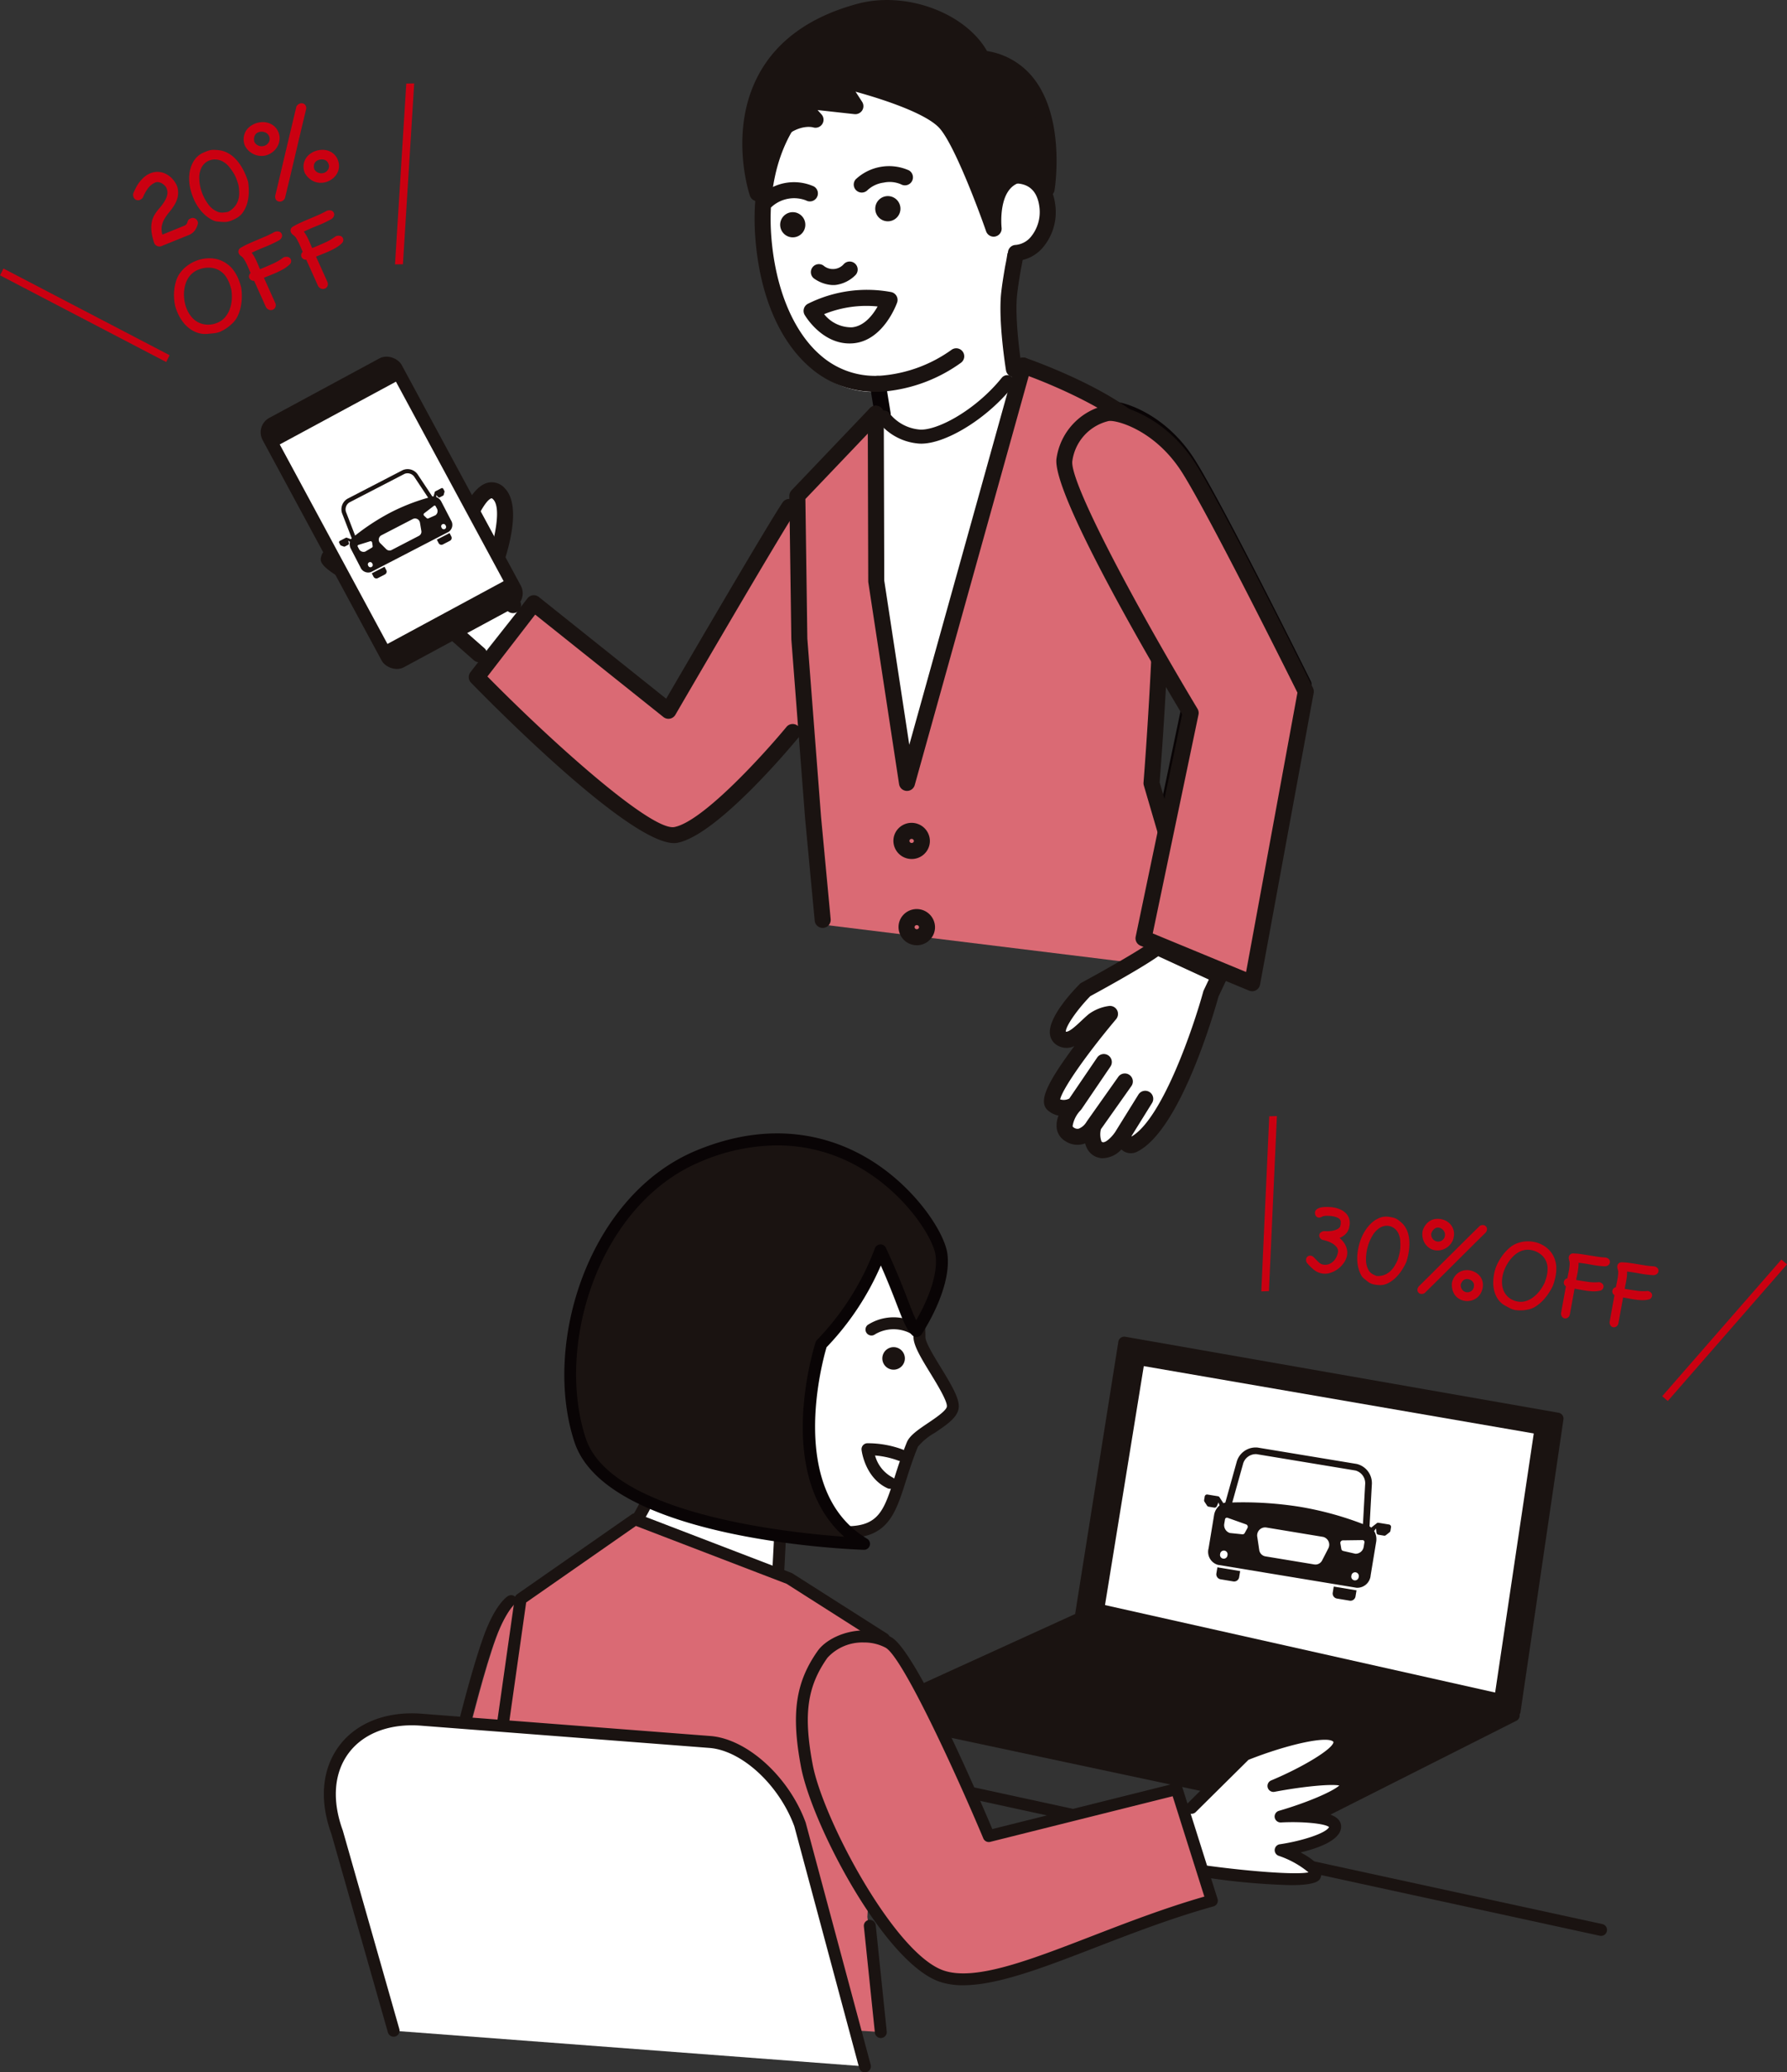 <svg xmlns="http://www.w3.org/2000/svg" width="253.817" height="294.275" viewBox="0 0 253.817 294.275">
  <rect x="0" y="0" width="253.817" height="294.275" fill="#333333" stroke="none"/>
  <g id="グループ_1471" data-name="グループ 1471" transform="translate(5605 14804.478)">
    <g id="グループ_1459" data-name="グループ 1459" transform="translate(-6890.637 -16058.918)">
      <path id="パス_1906" data-name="パス 1906" d="M1351.616,1500.02a.847.847,0,0,1-.822-1.052c.08-.319,1.968-7.856,3.546-12.2,1.633-4.5,3.275-5.58,3.457-5.689a.846.846,0,0,1,.886,1.442c-.057.041-1.364,1-2.752,4.826-1.548,4.256-3.475,11.949-3.494,12.026A.847.847,0,0,1,1351.616,1500.02Z" fill="#1a1311"/>
      <path id="パス_1907" data-name="パス 1907" d="M1416.229,1444.322c0-12.538-8.066-21.512-17.951-22.481-14.139-1.387-25.627,13.8-19.89,28.638,4.067,10.52-2.184,19.622-2.184,19.622l19.96,7.728.452-8.759c3.034,1.682,6.537,2.942,9.294,2.942,6.846,0,6.281-5.037,9.317-12.452.642-1.564,5.359-3.449,5.719-5.173C1421.355,1452.442,1416.23,1446.385,1416.229,1444.322Z" fill="#fff"/>
      <path id="パス_1908" data-name="パス 1908" d="M1507.7,1456.008a.847.847,0,0,0-.691-.957l-61.545-10.792a.847.847,0,0,0-.982.7l-6.12,38.548a.893.893,0,0,0,0,.116l-29.583,13.48a.847.847,0,0,0,.174,1.6l64.577,13.747a.817.817,0,0,0,.177.019.835.835,0,0,0,.381-.091l26.932-13.589a.848.848,0,0,0,.458-.861c0-.009-.006-.017-.008-.027a.833.833,0,0,0,.132-.338Z" fill="#1a1311"/>
      <path id="パス_1909" data-name="パス 1909" d="M1498,1494.781l-55.414-12.419,5.508-33.933,55.391,9.563Z" fill="#fff"/>
      <path id="パス_1910" data-name="パス 1910" d="M1396.165,1478.675h-.044a.847.847,0,0,1-.8-.889l.452-8.759a.846.846,0,0,1,1.256-.7,20.237,20.237,0,0,0,8.883,2.835c4.583,0,5.322-2.328,6.794-6.968.468-1.474,1-3.145,1.739-4.958.4-.967,1.61-1.784,3.013-2.73,1.011-.681,2.539-1.712,2.661-2.3.148-.7-1.395-3.225-2.317-4.733-1.3-2.12-2.417-3.95-2.417-5.158,0-11.563-7.229-20.663-17.188-21.64a18.238,18.238,0,0,0-16.283,7.417,20.641,20.641,0,0,0-2.734,20.073c4.18,10.813-2.01,20.02-2.276,20.407a.847.847,0,0,1-1.4-.958c.06-.088,5.944-8.877,2.093-18.838a22.319,22.319,0,0,1,2.965-21.708,19.918,19.918,0,0,1,17.8-8.078c10.844,1.063,18.715,10.873,18.715,23.325,0,.731,1.2,2.7,2.168,4.275,1.752,2.865,2.8,4.695,2.53,5.963s-1.773,2.274-3.372,3.352a8.647,8.647,0,0,0-2.392,1.969c-.715,1.747-1.235,3.384-1.693,4.827-1.5,4.731-2.585,8.149-8.407,8.149a20.3,20.3,0,0,1-8.517-2.422l-.383,7.436A.847.847,0,0,1,1396.165,1478.675Z" fill="#1a1311"/>
      <path id="パス_1911" data-name="パス 1911" d="M1412.045,1465.849a.856.856,0,0,1-.357-.078c-3.192-1.485-3.66-5.286-3.679-5.447a.846.846,0,0,1,.816-.942,14.272,14.272,0,0,1,5.046.9.846.846,0,1,1-.61,1.579,12.409,12.409,0,0,0-3.335-.741,5,5,0,0,0,2.477,3.115.847.847,0,0,1-.358,1.614Z" fill="#1a1311"/>
      <path id="パス_1912" data-name="パス 1912" d="M1410.959,1447.335a1.6,1.6,0,1,0,1.6-1.6A1.6,1.6,0,0,0,1410.959,1447.335Z" fill="#1a1311"/>
      <path id="パス_1913" data-name="パス 1913" d="M1415.707,1444.092a.842.842,0,0,1-.525-.182,5.163,5.163,0,0,0-5.253,0,.847.847,0,0,1-1.056-1.324,6.778,6.778,0,0,1,7.365,0,.846.846,0,0,1-.531,1.505Z" fill="#1a1311"/>
      <path id="パス_1914" data-name="パス 1914" d="M1513.045,1529.334a.859.859,0,0,1-.181-.019l-89.82-19.543a.846.846,0,1,1,.36-1.654l89.82,19.543a.846.846,0,0,1-.179,1.673Z" fill="#1a1311"/>
      <path id="パス_1915" data-name="パス 1915" d="M1400.233,1505.159c-1.446-7.7-.608-11.777,2.24-15.807,1.409-1.992,5.837-3.563,9.333-1.694s14.275,27.507,14.275,27.507l26.682-6.671,5,15.842c-16.1,4.455-30.83,13.232-38.334,10.731S1401.68,1512.855,1400.233,1505.159Z" fill="#da6a74"/>
      <path id="パス_1916" data-name="パス 1916" d="M1466.511,1508.039s10.956-4.591,9.175-6.788-13.189,2.352-13.189,2.352l-8.3,7.693,2.793,8.906s14.949,2.036,15.446.517-4.9-3.553-4.9-3.553,7.117-1.036,7.715-3.128-7.728-1.651-7.728-1.651,8.894-2.585,9.4-4.5S1466.511,1508.039,1466.511,1508.039Z" fill="#fff"/>
      <path id="パス_1917" data-name="パス 1917" d="M1468.975,1522.132a96.02,96.02,0,0,1-12.1-1.092.846.846,0,0,1,.229-1.677c5.834.794,12.629,1.338,14.385.95a13.29,13.29,0,0,0-4.254-2.355.847.847,0,0,1,.176-1.63c3.028-.442,6.566-1.541,7-2.448-.6-.5-3.763-.812-6.842-.648a.861.861,0,0,1-.879-.7.847.847,0,0,1,.6-.954c3.905-1.136,7.585-2.7,8.578-3.6-1.413-.249-5.619.216-9.2.9a.847.847,0,0,1-.485-1.613c4.664-1.955,8.883-4.565,8.851-5.474-.737-.905-6.349.284-12.065,2.542l-7.472,7.4a.846.846,0,1,1-1.191-1.2L1461.9,1503a.865.865,0,0,1,.283-.186c2.813-1.121,12.144-4.587,14.159-2.1a1.692,1.692,0,0,1,.328,1.513c-.341,1.356-2.48,2.873-4.733,4.132,2.6-.256,4.815-.2,5.516.549a1.243,1.243,0,0,1,.291,1.189c-.34,1.276-2.805,2.545-5.342,3.538,1.489.177,2.827.541,3.386,1.243a1.507,1.507,0,0,1,.275,1.387c-.471,1.647-3.343,2.657-5.7,3.218,1.762.924,3.315,2.152,2.879,3.492C1473.108,1521.387,1472.864,1522.131,1468.975,1522.132Z" fill="#1a1311"/>
      <path id="パス_1918" data-name="パス 1918" d="M1408.834,1526.633l2.364-39.486-13.619-8.8-21.724-8.173-16.671,11.635s-1.518.907-3.1,5.252-3.52,12.11-3.52,12.11l1.5,40.271,56.674,3.549Z" fill="#da6a74"/>
      <path id="パス_1919" data-name="パス 1919" d="M1357.079,1500.02a.81.81,0,0,1-.12-.009.846.846,0,0,1-.719-.957l2.505-17.667a.845.845,0,0,1,.354-.575l16.261-11.333a.846.846,0,0,1,.787-.095l21.9,8.406a.935.935,0,0,1,.151.076l13.455,8.566a.846.846,0,1,1-.909,1.428l-13.384-8.519-21.4-8.216-15.59,10.865-2.453,17.3A.846.846,0,0,1,1357.079,1500.02Z" fill="#1a1311"/>
      <path id="パス_1920" data-name="パス 1920" d="M1422.436,1536.347a10.346,10.346,0,0,1-3.272-.477c-7.88-2.628-18.221-22.353-19.762-30.555h0c-1.417-7.534-.772-11.994,2.38-16.452,1.574-2.226,6.417-4.095,10.423-1.953,3.426,1.83,12.035,21.728,14.375,27.257l25.979-6.495a.846.846,0,0,1,1.012.566l5,15.843a.846.846,0,0,1-.582,1.071c-5.82,1.61-11.585,3.836-16.672,5.8C1433.934,1533.807,1427.359,1536.347,1422.436,1536.347Zm-14.091-48.674a6.719,6.719,0,0,0-5.18,2.168c-2.887,4.084-3.436,8.051-2.1,15.161h0c1.453,7.729,11.656,26.934,18.635,29.261,4.482,1.495,12.142-1.464,21.01-4.889,4.879-1.884,10.377-4.008,15.987-5.616l-4.5-14.251-25.909,6.478a.845.845,0,0,1-.986-.493c-4.121-9.805-11.537-25.83-13.894-27.088A6.467,6.467,0,0,0,1408.345,1487.673Z" fill="#1a1311"/>
      <path id="パス_1921" data-name="パス 1921" d="M1399.267,1513.519c-2.23-6.1-7.8-11.329-12.8-11.716l-40.99-3.162c-9.646-.743-15.469,6.39-11.948,16.018l8.015,28.148,66.945,5.063Z" fill="#fff"/>
      <path id="パス_1922" data-name="パス 1922" d="M1408.489,1548.716a.846.846,0,0,1-.817-.627l-9.212-34.314c-2.168-5.887-7.458-10.771-12.058-11.128l-40.989-3.162c-4.388-.337-8.1,1.059-10.207,3.834-2.141,2.825-2.454,6.749-.881,11.05l8.034,28.206a.846.846,0,1,1-1.628.464l-8.015-28.147c-1.759-4.8-1.361-9.3,1.14-12.6,2.457-3.242,6.717-4.889,11.687-4.5l40.99,3.162c5.218.4,11.16,5.794,13.529,12.269.009.024.016.047.023.071l9.222,34.351a.845.845,0,0,1-.6,1.037A.83.83,0,0,1,1408.489,1548.716Z" fill="#1a1311"/>
      <path id="パス_1923" data-name="パス 1923" d="M1410.742,1543.839a.845.845,0,0,1-.84-.759l-1.567-15.111a.847.847,0,0,1,1.684-.175l1.566,15.112a.845.845,0,0,1-.754.929A.871.871,0,0,1,1410.742,1543.839Z" fill="#1a1311"/>
      <g id="グループ_1457" data-name="グループ 1457">
        <path id="パス_1924" data-name="パス 1924" d="M1368.026,1458.929c-4.469-13.6,2.061-34.247,16.9-40.361,21.167-8.719,33.824,9.328,34.434,14.036s-3.545,10.852-3.545,10.852c-1.291-1.238-1.837-4.448-5.123-11.465a38.41,38.41,0,0,1-8.406,13.313s-6.682,20.757,6.076,28.364C1408.365,1473.668,1372.492,1472.528,1368.026,1458.929Z" fill="#1a1311"/>
        <path id="パス_1925" data-name="パス 1925" d="M1408.365,1474.514h-.027c-1.489-.047-36.518-1.32-41.116-15.321h0c-4.584-13.95,2.012-35.076,17.385-41.409,10.78-4.441,19.034-1.9,24.057,1.017,6.8,3.944,11.138,10.6,11.538,13.694.641,4.965-3.505,11.172-3.682,11.434a.847.847,0,0,1-1.288.137c-.835-.8-1.348-2.135-2.2-4.343-.546-1.418-1.254-3.255-2.285-5.577a39.279,39.279,0,0,1-7.712,11.609c-.617,2.087-5.629,20.393,5.761,27.185a.846.846,0,0,1-.433,1.573Zm-12.347-57.431a28.113,28.113,0,0,0-10.766,2.268c-14.555,5.995-20.779,26.056-16.422,39.314h0c3.513,10.7,28.228,13.382,36.713,13.992-9.961-8.791-4.321-26.8-4.059-27.612a.845.845,0,0,1,.22-.353,37.924,37.924,0,0,0,8.2-12.991.846.846,0,0,1,.758-.555.83.83,0,0,1,.8.486c1.519,3.245,2.462,5.7,3.151,7.484.469,1.219.825,2.142,1.159,2.8,1.1-1.9,3.167-5.982,2.751-9.2-.313-2.419-4.159-8.648-10.708-12.447A23.351,23.351,0,0,0,1396.018,1417.083Z" fill="#090405"/>
      </g>
      <g id="グループ_1458" data-name="グループ 1458">
        <path id="パス_1926" data-name="パス 1926" d="M1482.941,1470.923l-1.514-.25a.317.317,0,0,0-.283.1h0l-.753.59a1.512,1.512,0,0,0-.232-.177l.325-5.9a2.8,2.8,0,0,0-2.161-2.967l-14.055-2.323a2.8,2.8,0,0,0-3,2.113l-1.592,5.695a1.6,1.6,0,0,0-.274.092l-.525-.8h0a.318.318,0,0,0-.236-.185l-1.514-.25a.342.342,0,0,0-.381.3l-.077.467a.371.371,0,0,0,.053.265l.363.555a.314.314,0,0,0,.211.14l.818.135a.332.332,0,0,0,.352-.2l.244-.538.142.428a2.269,2.269,0,0,0-.773,1.373l-.783,4.735a1.916,1.916,0,0,0,1.327,2.328l19.69,3.255a1.916,1.916,0,0,0,2.005-1.777l.783-4.738a2.268,2.268,0,0,0-.289-1.548l.271-.358.058.588a.331.331,0,0,0,.268.3l.818.136a.315.315,0,0,0,.245-.066l.522-.408a.375.375,0,0,0,.136-.234l.077-.466A.343.343,0,0,0,1482.941,1470.923Zm-20.767-8.532a1.879,1.879,0,0,1,1.939-1.46l14.055,2.323a1.87,1.87,0,0,1,1.368,1.977l-.31,5.626a46.062,46.062,0,0,0-8.979-2.451,51.529,51.529,0,0,0-9.583-.612Zm-2.2,12.939a.529.529,0,1,1-1.044-.173l.016-.093a.529.529,0,0,1,1.044.173Zm2.84-3.9-.383.7a.337.337,0,0,1-.326.182l-1.78-.185a1.169,1.169,0,0,1-.794-1.347l.1-.585a.274.274,0,0,1,.352-.231l2.661.946A.366.366,0,0,1,1462.815,1471.428Zm11.474,2.914-.849,1.65a1.063,1.063,0,0,1-1.107.6l-6.986-1.154a1.067,1.067,0,0,1-.857-.921l-.273-1.835a1.139,1.139,0,0,1,1.232-1.346l8.108,1.341A1.137,1.137,0,0,1,1474.289,1474.342Zm4.327,4.069a.529.529,0,1,1-1.044-.172l.016-.093a.529.529,0,1,1,1.044.173Zm.721-4.36a1.17,1.17,0,0,1-1.186,1.02l-1.745-.4a.34.34,0,0,1-.25-.277l-.137-.786a.365.365,0,0,1,.332-.437l2.825-.039a.274.274,0,0,1,.258.332Z" fill="#1a1311"/>
        <path id="パス_1927" data-name="パス 1927" d="M1458.405,1477.867a.727.727,0,0,0,.6.835l1.8.3a.725.725,0,0,0,.835-.6l.143-.866-3.234-.535Z" fill="#1a1311"/>
        <path id="パス_1928" data-name="パス 1928" d="M1474.932,1480.6a.727.727,0,0,0,.6.835l1.8.3a.727.727,0,0,0,.835-.6l.144-.866-3.235-.535Z" fill="#1a1311"/>
      </g>
      <path id="パス_1931" data-name="パス 1931" d="M1.516-.944a.8.8,0,0,1-.17-.48.561.561,0,0,1,.17-.425.6.6,0,0,1,.433-.162.747.747,0,0,1,.418.147q.217.147.449.317A5.268,5.268,0,0,0,3.3-1.23a1.082,1.082,0,0,0,.549.147,1.565,1.565,0,0,0,.75-.178,1.7,1.7,0,0,0,.557-.472A2.137,2.137,0,0,0,5.5-2.4a2.527,2.527,0,0,0,.116-.758.888.888,0,0,0-.271-.665,1.976,1.976,0,0,0-.665-.418,3.7,3.7,0,0,0-.812-.217,5.05,5.05,0,0,0-.727-.062.781.781,0,0,1-.433-.255.6.6,0,0,1-.139-.379.569.569,0,0,1,.155-.379.877.877,0,0,1,.464-.255,5.4,5.4,0,0,0,.588-.1,4.08,4.08,0,0,0,.6-.186,2.32,2.32,0,0,0,.534-.294,1.155,1.155,0,0,0,.364-.441l.015-.387-.062-.325A.47.47,0,0,0,5.074-7.8a.9.9,0,0,0-.3-.17,1.767,1.767,0,0,0-.379-.085,3.376,3.376,0,0,0-.387-.023,4.727,4.727,0,0,0-.773.07,2.1,2.1,0,0,0-.619.178q-.17.124-.309.209A.582.582,0,0,1,2-7.534a.558.558,0,0,1-.425-.193.806.806,0,0,1-.178-.565.75.75,0,0,1,.263-.449,1.637,1.637,0,0,1,.518-.294,4.086,4.086,0,0,1,.634-.17q.333-.062.6-.093a3.745,3.745,0,0,1,.41-.031H3.9A3.908,3.908,0,0,1,4.935-9.2a2.5,2.5,0,0,1,.843.4,1.909,1.909,0,0,1,.572.688,2.19,2.19,0,0,1,.209.99q0,.108-.015.325a1.758,1.758,0,0,1-.108.472,2.014,2.014,0,0,1-.317.541,2.736,2.736,0,0,1-.642.565,3.614,3.614,0,0,1,.549.379,2.815,2.815,0,0,1,.48.51,2.515,2.515,0,0,1,.333.627,2.111,2.111,0,0,1,.124.727,2.689,2.689,0,0,1-.271,1.16A3.766,3.766,0,0,1,5.994-.8a3.527,3.527,0,0,1-.967.712A2.4,2.4,0,0,1,3.945.186a2.6,2.6,0,0,1-1.3-.34A7.147,7.147,0,0,1,1.516-.944ZM14.17-3.728q.062-.464.077-.928a4.892,4.892,0,0,0-.062-.944q-.062-.4-.162-.8a2.717,2.717,0,0,0-.317-.758,2.024,2.024,0,0,0-.58-.65,1.815,1.815,0,0,0-.743-.317,1.745,1.745,0,0,0-.8.046,1.909,1.909,0,0,0-.758.441,3.242,3.242,0,0,0-.82,1.292A6.316,6.316,0,0,0,9.63-4.61a6.52,6.52,0,0,0,.1,1.771,2.879,2.879,0,0,0,.619,1.369,1.423,1.423,0,0,0,.565.425,4.241,4.241,0,0,0,.688.193,2.517,2.517,0,0,0,1.013-.309,2.634,2.634,0,0,0,.727-.619,3.289,3.289,0,0,0,.5-.851,6.927,6.927,0,0,0,.317-1.006Zm1.253.155a8.582,8.582,0,0,1-.41,1.23,6.311,6.311,0,0,1-.673,1.23,4.383,4.383,0,0,1-.944.982,2.417,2.417,0,0,1-1.191.487,4.444,4.444,0,0,1-.859.039,2.043,2.043,0,0,1-.828-.24q-.325-.17-.627-.34a1.577,1.577,0,0,1-.518-.48,4.52,4.52,0,0,1-.6-1.067,5.827,5.827,0,0,1-.325-1.183,7.07,7.07,0,0,1-.093-1.238,8.792,8.792,0,0,1,.1-1.23A6.646,6.646,0,0,1,8.81-6.729a5.436,5.436,0,0,1,.673-1.284A3.873,3.873,0,0,1,10.488-9a2.552,2.552,0,0,1,1.346-.425,6.09,6.09,0,0,1,.688.008,1.814,1.814,0,0,1,.657.178,5.939,5.939,0,0,1,.619.34,2.783,2.783,0,0,1,.541.449,3.567,3.567,0,0,1,.7,1.075,5.673,5.673,0,0,1,.356,1.238,7.8,7.8,0,0,1,.108,1.3A9.914,9.914,0,0,1,15.423-3.573Zm9.344-6.9a.8.8,0,0,1,.51-.2.568.568,0,0,1,.418.17.587.587,0,0,1,.17.433.983.983,0,0,1-.077.34q-.928,1.315-1.779,2.537T22.315-4.757q-.843,1.214-1.7,2.444T18.827.232a.638.638,0,0,1-.286.232.82.82,0,0,1-.286.062.59.59,0,0,1-.41-.162.549.549,0,0,1-.178-.425.872.872,0,0,1,.139-.449q.928-1.315,1.779-2.545t1.694-2.436l1.7-2.436Q23.839-9.158,24.767-10.473ZM16.908-8.214a2.465,2.465,0,0,1,.24-.975,2.318,2.318,0,0,1,.518-.7,1.975,1.975,0,0,1,.7-.41,2.5,2.5,0,0,1,.8-.131,2.49,2.49,0,0,1,.82.139,2.141,2.141,0,0,1,.719.418,2.11,2.11,0,0,1,.51.681,2.118,2.118,0,0,1,.193.928,2.2,2.2,0,0,1-.2.951,2.449,2.449,0,0,1-.526.735,2.356,2.356,0,0,1-.743.48,2.275,2.275,0,0,1-.866.17,1.954,1.954,0,0,1-.758-.155,2.2,2.2,0,0,1-.673-.441,2.354,2.354,0,0,1-.5-.712A2.621,2.621,0,0,1,16.908-8.214Zm1.269-.046a1.057,1.057,0,0,0,.34.8,1.026,1.026,0,0,0,.665.255,1,1,0,0,0,.657-.255.928.928,0,0,0,.3-.75.9.9,0,0,0-.317-.688,1.045,1.045,0,0,0-.719-.286.733.733,0,0,0-.4.108,1.023,1.023,0,0,0-.286.271,1.256,1.256,0,0,0-.178.364,1.835,1.835,0,0,0-.077.387Zm4.146,6.42a2.431,2.431,0,0,1,.232-.959,2.172,2.172,0,0,1,.51-.673,2.065,2.065,0,0,1,.688-.4,2.367,2.367,0,0,1,.781-.131,2.446,2.446,0,0,1,.8.139,2.2,2.2,0,0,1,.712.4,1.99,1.99,0,0,1,.5.665,2.081,2.081,0,0,1,.193.913,2.355,2.355,0,0,1-.186.951,2.125,2.125,0,0,1-.5.719,2.223,2.223,0,0,1-.719.449A2.307,2.307,0,0,1,24.5.387a2.212,2.212,0,0,1-.743-.131,2,2,0,0,1-.673-.4,2.257,2.257,0,0,1-.51-.7A2.754,2.754,0,0,1,22.323-1.841Zm1.269-.046a1.049,1.049,0,0,0,.325.766.968.968,0,0,0,.65.255.966.966,0,0,0,.619-.24.893.893,0,0,0,.294-.735.8.8,0,0,0-.294-.657,1.024,1.024,0,0,0-.665-.24.885.885,0,0,0-.441.1.816.816,0,0,0-.278.248,1.159,1.159,0,0,0-.155.333,1.881,1.881,0,0,0-.07.371Zm11.68-2.274q.046-.309.085-.627a5.3,5.3,0,0,0,.039-.642,4.5,4.5,0,0,0-.077-.82,2.476,2.476,0,0,0-.278-.773A2.416,2.416,0,0,0,34-8.044,3.032,3.032,0,0,0,32.579-8.4,2.6,2.6,0,0,0,31-7.89a3.594,3.594,0,0,0-.766.789,5.189,5.189,0,0,0-.557.99,5.782,5.782,0,0,0-.34,1.075,5.056,5.056,0,0,0-.116,1.044,4.26,4.26,0,0,0,.162,1.183,2.739,2.739,0,0,0,.51.99,2.633,2.633,0,0,0,.874.688,2.736,2.736,0,0,0,1.238.263,2.391,2.391,0,0,0,.6-.077,2.259,2.259,0,0,0,.549-.217,3.414,3.414,0,0,0,.8-.6,4.635,4.635,0,0,0,.611-.773,5.322,5.322,0,0,0,.449-.89,8.631,8.631,0,0,0,.309-.936Zm1.238.155a8.186,8.186,0,0,1-.394,1.145,7.559,7.559,0,0,1-.6,1.145,5.725,5.725,0,0,1-.8.99,3.242,3.242,0,0,1-1,.681l-.433.162A3.418,3.418,0,0,1,32.9.232q-.186.046-.394.085a3.851,3.851,0,0,1-.472.054.486.486,0,0,0-.077.008.564.564,0,0,1-.093.008,2.721,2.721,0,0,1-.82-.131Q30.63.124,30.259,0a2.888,2.888,0,0,1-1.067-.665,3.683,3.683,0,0,1-.7-.982A4.506,4.506,0,0,1,28.1-2.815a6.7,6.7,0,0,1-.116-1.238q0-.232.015-.456t.046-.441a6.486,6.486,0,0,1,.271-1.067A7.381,7.381,0,0,1,28.8-7.139a6.286,6.286,0,0,1,.673-1.013A3.506,3.506,0,0,1,30.29-8.9a4.229,4.229,0,0,1,1.16-.534A4.514,4.514,0,0,1,32.7-9.607a4.146,4.146,0,0,1,1.98.5A3.541,3.541,0,0,1,36.152-7.6a3.767,3.767,0,0,1,.371,1.044,5.7,5.7,0,0,1,.108,1.106q0,.356-.031.719T36.508-4.007ZM39.6-.418a.736.736,0,0,1-.209.534.615.615,0,0,1-.425.178.6.6,0,0,1-.4-.162.782.782,0,0,1-.232-.5V-4.223a.6.6,0,0,1-.4-.572.625.625,0,0,1,.1-.333.59.59,0,0,1,.3-.24v-.108q0-.186.008-.441t.008-.549a7.845,7.845,0,0,0-.046-.866A1.447,1.447,0,0,0,38.086-8a1,1,0,0,1-.093-.387.6.6,0,0,1,.48-.6A9.587,9.587,0,0,1,39.625-9.1q.58-.023,1.16-.031t1.168-.023a10.774,10.774,0,0,0,1.16-.093.83.83,0,0,1,.565.17.552.552,0,0,1,.193.433.6.6,0,0,1-.147.394A.833.833,0,0,1,43.269-8a13.637,13.637,0,0,1-1.887.116q-.944-.008-1.887.054a4.069,4.069,0,0,1,.1.673q.023.348.023.688,0,.263-.008.5t-.008.449v.155q.835,0,1.717-.039a6.117,6.117,0,0,0,1.531-.24.836.836,0,0,1,.557.17.543.543,0,0,1,.2.433.622.622,0,0,1-.433.58,3.721,3.721,0,0,1-1.052.271,10.613,10.613,0,0,1-1.315.077H39.6Zm7.008,0A.736.736,0,0,1,46.4.116a.615.615,0,0,1-.425.178.6.6,0,0,1-.4-.162.782.782,0,0,1-.232-.5V-4.223a.6.6,0,0,1-.4-.572.625.625,0,0,1,.1-.333.59.59,0,0,1,.3-.24v-.108q0-.186.008-.441t.008-.549a7.845,7.845,0,0,0-.046-.866A1.447,1.447,0,0,0,45.094-8,1,1,0,0,1,45-8.385a.6.6,0,0,1,.48-.6A9.587,9.587,0,0,1,46.633-9.1q.58-.023,1.16-.031t1.168-.023a10.774,10.774,0,0,0,1.16-.093.83.83,0,0,1,.565.17.552.552,0,0,1,.193.433.6.6,0,0,1-.147.394A.833.833,0,0,1,50.276-8a13.637,13.637,0,0,1-1.887.116q-.944-.008-1.887.054a4.069,4.069,0,0,1,.1.673q.023.348.023.688,0,.263-.008.5t-.008.449v.155q.835,0,1.717-.039a6.117,6.117,0,0,0,1.531-.24.836.836,0,0,1,.557.17.543.543,0,0,1,.2.433.622.622,0,0,1-.433.58,3.721,3.721,0,0,1-1.052.271,10.613,10.613,0,0,1-1.315.077H46.61Z" transform="matrix(0.984, 0.179, -0.179, 0.984, 1469.576, 1434.386)" fill="#cb0011"/>
      <path id="パス_1929" data-name="パス 1929" d="M1465.916,1412.955l-1.132,24.862,1.086-.036,1.132-24.862Z" fill="#cb0011"/>
      <path id="パス_1930" data-name="パス 1930" d="M1538.655,1433.3l-16.93,19.405.8.677,16.93-19.405Z" fill="#cb0011"/>
    </g>
    <g id="グループ_1470" data-name="グループ 1470" transform="translate(-6769.03 -16135.749)">
      <g id="グループ_1461" data-name="グループ 1461">
        <g id="グループ_1460" data-name="グループ 1460">
          <path id="パス_1932" data-name="パス 1932" d="M1187.279,1357.486a1.5,1.5,0,0,0-.553-.306,1.007,1.007,0,0,0-.544-.03,2.6,2.6,0,0,0-1.149.883,6,6,0,0,0-.7,1.268.89.89,0,0,1-.422.349.673.673,0,0,1-.528.01.693.693,0,0,1-.37-.373.907.907,0,0,1-.062-.525q.174-.424.4-.864a5.273,5.273,0,0,1,.535-.828,4.753,4.753,0,0,1,.679-.7,3.109,3.109,0,0,1,.831-.494,2.57,2.57,0,0,1,1.072-.195,2.624,2.624,0,0,1,1.049.25,3.192,3.192,0,0,1,.925.662,3.441,3.441,0,0,1,.7,1.029,2.062,2.062,0,0,1,.133.426,2.987,2.987,0,0,1-.041,1.344,4.25,4.25,0,0,1-.484,1.074,8.8,8.8,0,0,1-.681.931,7.2,7.2,0,0,0-.653.913,3.3,3.3,0,0,0-.4,1.021,2.6,2.6,0,0,0,.081,1.252l3.1-1.256a.674.674,0,0,0,.271-.172c.051-.06.086-.109.109-.142s.044-.112.092-.25a.882.882,0,0,1,.123-.262.558.558,0,0,1,.161-.137,1.7,1.7,0,0,1,.181-.09.683.683,0,0,1,.558,0,.709.709,0,0,1,.379.367.717.717,0,0,1,.075.273.392.392,0,0,1-.021.149,2.612,2.612,0,0,1-.433.947,1.922,1.922,0,0,1-.844.635l-3.889,1.574a.806.806,0,0,1-1.02-.42,10.315,10.315,0,0,1-.289-1.027,5.623,5.623,0,0,1-.133-1.028,4.056,4.056,0,0,1,.086-1.01,3.323,3.323,0,0,1,.389-.98,6.021,6.021,0,0,1,.636-.861,8.524,8.524,0,0,0,.692-.909,3.335,3.335,0,0,0,.445-.988,1.579,1.579,0,0,0-.115-1.07.952.952,0,0,0-.208-.287A1.161,1.161,0,0,0,1187.279,1357.486Z" fill="#cb0011"/>
          <path id="パス_1933" data-name="パス 1933" d="M1199.268,1357.082a8.475,8.475,0,0,1,.1,1.367,6.349,6.349,0,0,1-.174,1.481,4.555,4.555,0,0,1-.569,1.355,2.776,2.776,0,0,1-1.046.983,5.376,5.376,0,0,1-.89.4,2.54,2.54,0,0,1-.978.121q-.417-.024-.811-.063a1.846,1.846,0,0,1-.757-.242,4.933,4.933,0,0,1-1.094-.779,6.075,6.075,0,0,1-.859-1.01,6.965,6.965,0,0,1-.638-1.158,8.674,8.674,0,0,1-.43-1.236,6.474,6.474,0,0,1-.22-1.453,5.407,5.407,0,0,1,.151-1.532,4.067,4.067,0,0,1,.633-1.382,2.958,2.958,0,0,1,1.237-.989,7.592,7.592,0,0,1,.73-.287,2.221,2.221,0,0,1,.772-.107,6.776,6.776,0,0,1,.8.064,3.485,3.485,0,0,1,.768.2,4.039,4.039,0,0,1,1.2.746,5.937,5.937,0,0,1,.916,1.049,7.859,7.859,0,0,1,.681,1.211A10.131,10.131,0,0,1,1199.268,1357.082Zm-1.392.387a9.326,9.326,0,0,0-.323-.934,4.876,4.876,0,0,0-.477-.887,8.654,8.654,0,0,0-.523-.71,2.845,2.845,0,0,0-.665-.6,2.354,2.354,0,0,0-.9-.381,2.187,2.187,0,0,0-.923.01,2.118,2.118,0,0,0-.821.385,2.09,2.09,0,0,0-.608.752,3.232,3.232,0,0,0-.3,1.6,6.129,6.129,0,0,0,.357,1.85,6.5,6.5,0,0,0,.88,1.674,3.083,3.083,0,0,0,1.25,1.062,1.7,1.7,0,0,0,.782.172,5.279,5.279,0,0,0,.812-.108,2.927,2.927,0,0,0,.935-.732,2.805,2.805,0,0,0,.5-.912,3.293,3.293,0,0,0,.151-1.035,6.776,6.776,0,0,0-.1-1.112Z" fill="#cb0011"/>
          <path id="パス_1934" data-name="パス 1934" d="M1198.812,1351.949a2.4,2.4,0,0,1-.173-1.047,2.364,2.364,0,0,1,.244-.9,2.21,2.21,0,0,1,.564-.7,3,3,0,0,1,.785-.469,3.076,3.076,0,0,1,.927-.215,2.593,2.593,0,0,1,.942.1,2.373,2.373,0,0,1,.836.441,2.179,2.179,0,0,1,.609.817,2.133,2.133,0,0,1,.2,1.007,2.5,2.5,0,0,1-.234.938,2.573,2.573,0,0,1-.576.783,2.721,2.721,0,0,1-.84.535,2.427,2.427,0,0,1-.869.174,2.69,2.69,0,0,1-.9-.139,2.646,2.646,0,0,1-.842-.476A2.689,2.689,0,0,1,1198.812,1351.949Zm1.319-.588a1.141,1.141,0,0,0,.707.627,1.265,1.265,0,0,0,.814-.037,1.136,1.136,0,0,0,.583-.529.921.921,0,0,0-.008-.856.972.972,0,0,0-.635-.531,1.288,1.288,0,0,0-.886.029.87.87,0,0,0-.378.278,1.084,1.084,0,0,0-.183.385,1.243,1.243,0,0,0-.03.427,1.8,1.8,0,0,0,.087.409Zm6-4.963a.921.921,0,0,1,.451-.412.7.7,0,0,1,.516-.013.615.615,0,0,1,.369.345,1,1,0,0,1,.066.364q-.406,1.672-.772,3.218t-.727,3.088q-.36,1.539-.731,3.1t-.778,3.232a.675.675,0,0,1-.2.346.9.9,0,0,1-.275.182.719.719,0,0,1-.5.019.585.585,0,0,1-.373-.336.849.849,0,0,1-.05-.494q.408-1.672.77-3.228t.726-3.086q.363-1.53.735-3.09T1206.127,1346.4Zm1.184,9.413a2.363,2.363,0,0,1-.174-1.03,2.192,2.192,0,0,1,.246-.869,2.279,2.279,0,0,1,.552-.685,2.859,2.859,0,0,1,.767-.461,2.991,2.991,0,0,1,.91-.209,2.647,2.647,0,0,1,.928.086,2.257,2.257,0,0,1,.821.429,2.131,2.131,0,0,1,.6.8,2.306,2.306,0,0,1,.218,1,2.12,2.12,0,0,1-.217.912,2.46,2.46,0,0,1-.564.744,2.826,2.826,0,0,1-.815.508,2.765,2.765,0,0,1-.842.19,2.451,2.451,0,0,1-1.729-.561A2.811,2.811,0,0,1,1207.311,1355.811Zm1.319-.586a1.124,1.124,0,0,0,.678.6,1.188,1.188,0,0,0,.8-.029,1.109,1.109,0,0,0,.549-.5.884.884,0,0,0-.01-.838.87.87,0,0,0-.6-.512,1.271,1.271,0,0,0-.808.053,1.07,1.07,0,0,0-.422.285.854.854,0,0,0-.185.361,1.157,1.157,0,0,0-.019.387,1.816,1.816,0,0,0,.089.391Z" fill="#cb0011"/>
          <path id="パス_1935" data-name="パス 1935" d="M1198.294,1372.131a8.093,8.093,0,0,1,.082,1.279,7.421,7.421,0,0,1-.138,1.367,5.888,5.888,0,0,1-.418,1.305,3.526,3.526,0,0,1-.757,1.084l-.386.344a4.255,4.255,0,0,1-.341.271c-.118.084-.244.166-.381.25a4.435,4.435,0,0,1-.475.256.5.5,0,0,0-.078.041.83.83,0,0,1-.093.047,3.407,3.407,0,0,1-.924.223c-.333.033-.648.064-.946.09a3.506,3.506,0,0,1-1.417-.188,4.149,4.149,0,0,1-1.171-.65,4.8,4.8,0,0,1-.919-.969,6.661,6.661,0,0,1-.662-1.149c-.068-.15-.128-.3-.182-.449s-.1-.3-.145-.447a6.474,6.474,0,0,1-.179-1.15,7.321,7.321,0,0,1,.025-1.3,6.314,6.314,0,0,1,.27-1.27,3.625,3.625,0,0,1,.534-1.066,4.744,4.744,0,0,1,.992-1.014,5.406,5.406,0,0,1,1.246-.707,5.117,5.117,0,0,1,2.308-.369,4.128,4.128,0,0,1,2.213.842,3.959,3.959,0,0,1,.847.853,5.684,5.684,0,0,1,.6,1.026c.1.23.2.466.28.711S1198.233,1371.885,1198.294,1372.131Zm-1.375.381c-.058-.215-.118-.428-.184-.645a5.067,5.067,0,0,0-.239-.638,4.6,4.6,0,0,0-.439-.764,2.74,2.74,0,0,0-.631-.631,2.857,2.857,0,0,0-1.541-.545,3.772,3.772,0,0,0-1.658.264,3.008,3.008,0,0,0-1.444,1.17,3.756,3.756,0,0,0-.465,1.091,5.171,5.171,0,0,0-.157,1.2,5.659,5.659,0,0,0,.11,1.187,5.032,5.032,0,0,0,.333,1.063,4.34,4.34,0,0,0,.688,1.076,3.016,3.016,0,0,0,.971.742,3.175,3.175,0,0,0,1.223.293,3.379,3.379,0,0,0,1.422-.275,2.865,2.865,0,0,0,.6-.329,2.645,2.645,0,0,0,.485-.445,3.628,3.628,0,0,0,.578-.926,4.678,4.678,0,0,0,.309-1.011,5.352,5.352,0,0,0,.086-1.055,8.573,8.573,0,0,0-.082-1.039Z" fill="#cb0011"/>
          <path id="パス_1936" data-name="パス 1936" d="M1203.139,1374.9a.705.705,0,0,1-.371.353.734.734,0,0,1-.5.014.838.838,0,0,1-.464-.387l-1.68-3.734a.678.678,0,0,1-.675-.383.613.613,0,0,1-.039-.365.635.635,0,0,1,.214-.362l-.047-.1c-.054-.119-.115-.264-.184-.432s-.146-.344-.231-.533a7.709,7.709,0,0,0-.427-.82,1.542,1.542,0,0,0-.519-.553,1.044,1.044,0,0,1-.267-.334.619.619,0,0,1,.243-.791,11.487,11.487,0,0,1,1.167-.606c.4-.179.806-.355,1.212-.525s.814-.346,1.224-.523a12.616,12.616,0,0,0,1.184-.586,1.03,1.03,0,0,1,.671-.077.6.6,0,0,1,.41.784.91.91,0,0,1-.37.441,16.568,16.568,0,0,1-1.943.92q-1,.4-1.971.859a4.179,4.179,0,0,1,.4.61c.117.219.225.437.324.658.076.17.145.33.208.482s.125.3.187.438l.068.15q.883-.357,1.8-.771a7.206,7.206,0,0,0,1.513-.889,1.042,1.042,0,0,1,.662-.072.589.589,0,0,1,.4.334.637.637,0,0,1-.2.748,4.417,4.417,0,0,1-.993.713,13.4,13.4,0,0,1-1.356.637q-.735.3-1.274.515l1.612,3.584A.727.727,0,0,1,1203.139,1374.9Z" fill="#cb0011"/>
          <path id="パス_1937" data-name="パス 1937" d="M1210.541,1371.9a.7.7,0,0,1-.372.356.739.739,0,0,1-.495.014.852.852,0,0,1-.465-.389l-1.681-3.732a.679.679,0,0,1-.674-.383.625.625,0,0,1,.175-.727l-.047-.1c-.053-.119-.115-.264-.184-.432s-.146-.346-.232-.535a8.109,8.109,0,0,0-.425-.82,1.52,1.52,0,0,0-.52-.551,1.038,1.038,0,0,1-.267-.336.618.618,0,0,1,.244-.789,11.5,11.5,0,0,1,1.166-.606q.6-.271,1.212-.527t1.223-.521q.615-.267,1.186-.586a1.028,1.028,0,0,1,.671-.077.6.6,0,0,1,.409.782.925.925,0,0,1-.37.443,16.434,16.434,0,0,1-1.944.92q-1,.393-1.969.857a4.186,4.186,0,0,1,.4.612c.118.218.227.437.325.656.076.17.146.332.207.482s.125.3.189.44l.067.15q.882-.357,1.8-.773a7.407,7.407,0,0,0,1.514-.887,1.036,1.036,0,0,1,.662-.074.6.6,0,0,1,.4.334.637.637,0,0,1-.205.748,4.308,4.308,0,0,1-.993.713,12.951,12.951,0,0,1-1.355.636q-.735.3-1.274.516l1.612,3.584A.728.728,0,0,1,1210.541,1371.9Z" fill="#cb0011"/>
        </g>
        <path id="パス_1938" data-name="パス 1938" d="M1221.736,1343.136l-1.6,25.678,1.123-.019,1.6-25.678Z" fill="#cb0011"/>
        <path id="パス_1939" data-name="パス 1939" d="M1188.121,1381.712l-23.6-12.31-.486.967,23.6,12.31Z" fill="#cb0011"/>
      </g>
      <path id="パス_1940" data-name="パス 1940" d="M1341.594,1470.585a1.11,1.11,0,0,1-.365-.083l-15.267-6.311a1.124,1.124,0,0,1-.671-1.27l6.531-31.227c-3.595-6-18.495-31.244-17.646-36.025a8.963,8.963,0,0,1,6.939-7.406c1.964-.341,8.393,1.576,12.626,8.292,4.079,6.472,15.958,30.406,16.462,31.421a1.134,1.134,0,0,1,.1.7l-7.536,40.986a1.121,1.121,0,0,1-1.171.919Zm-13.91-8.117,13.12,5.424,7.217-39.25c-1.484-2.983-12.422-24.92-16.183-30.887h0c-3.8-6.029-9.283-7.457-10.346-7.275a6.708,6.708,0,0,0-5.1,5.582c-.5,2.8,8.69,20.045,17.587,34.852a1.125,1.125,0,0,1,.136.81Z" fill="#090405"/>
      <g id="グループ_1465" data-name="グループ 1465">
        <path id="パス_1941" data-name="パス 1941" d="M1276.129,1403.259c-2.308,3.4-17.16,28.944-17.16,28.944l-19.121-15.272-8.1,10.491s22.905,23.484,28.3,22.405,18.2-16.464,18.2-16.464Z" fill="#da6a74"/>
        <path id="パス_1942" data-name="パス 1942" d="M1259.57,1450.985c-6.47-.371-24.884-18.923-28.635-22.769a1.137,1.137,0,0,1-.086-1.49l8.1-10.491a1.139,1.139,0,0,1,1.612-.193l18.091,14.448c2.945-5.059,14.488-24.855,16.538-27.87a1.138,1.138,0,1,1,1.883,1.279c-2.259,3.324-16.968,28.621-17.117,28.876a1.138,1.138,0,0,1-1.694.318l-18.218-14.55-6.784,8.79c9.346,9.495,23.353,22.017,26.569,21.377,4.1-.817,12.874-10.539,15.907-14.216a1.139,1.139,0,1,1,1.757,1.45c-1.169,1.416-11.585,13.876-17.218,15A2.751,2.751,0,0,1,1259.57,1450.985Z" fill="#1a1311"/>
        <path id="パス_1943" data-name="パス 1943" d="M1233.617,1413.251s3.8-9.252,1.3-11.843-5.106,5.359-5.106,5.359-7.613-13.373-9.941-12.788,3.139,9.977,3.139,9.977-9.58-8.7-10.106-7.205,6.287,9.769,6.287,9.769-9.77-4.536-10.312-2.882,8.356,7.019,8.356,7.019-6.132-1.3-6.483-.063,14.812,7.835,14.812,7.835l7.077,5.851,5.111-6.458Z" fill="#fff"/>
        <path id="パス_1944" data-name="パス 1944" d="M1237.768,1416.451l-2.843-3.408c.988-2.563,3.414-9.731.814-12.425a2.462,2.462,0,0,0-2.4-.807c-1.62.371-2.909,2.516-3.731,4.336-4.708-7.97-8.074-11.767-10.016-11.272a1.811,1.811,0,0,0-1.25,1.081c-.476,1.13.114,3.209,1,5.3-5.059-4.148-6.093-3.88-6.536-3.771a1.377,1.377,0,0,0-.974.891c-.154.44-.574,1.643,3.688,7.329-2.758-1.07-5.616-1.908-6.823-1.383a1.589,1.589,0,0,0-.9.961c-.186.567-.627,1.909,4.654,5.636-2.419.048-2.674.942-2.794,1.363-.276.972-.619,2.18,15.288,9.12l6.382,5.621a1.138,1.138,0,1,0,1.505-1.708l-6.515-5.74a1.151,1.151,0,0,0-.3-.19c-4.793-2.087-10.154-4.645-12.751-6.157a28.869,28.869,0,0,1,3.732.543,1.139,1.139,0,0,0,.823-2.089,47.083,47.083,0,0,1-7.191-5.161,48.791,48.791,0,0,1,8.079,3.032,1.139,1.139,0,0,0,1.359-1.757,72.07,72.07,0,0,1-5.207-7.09,89.729,89.729,0,0,1,7.381,6.092,1.138,1.138,0,0,0,1.75-1.415c-1.856-3.187-3.343-6.592-3.551-8.024,1.636,1.26,5.257,6.556,8.114,11.513l-.942,2.529a1.138,1.138,0,0,0,.669,1.465,1.133,1.133,0,0,0,1.464-.669l1.131-3.032c0-.006,0-.012,0-.018s.009-.016.012-.025c.738-2.253,2.159-4.91,2.955-5.092.069-.023.231.15.249.169,1.351,1.4-.118,7.164-1.536,10.619a1.141,1.141,0,0,0,.179,1.162l3.276,3.93a1.139,1.139,0,1,0,1.749-1.459Z" fill="#1a1311"/>
        <path id="パス_1945" data-name="パス 1945" d="M1327.54,1443.264s2.609-42.426-.25-48.459-17.985-10.427-17.985-10.427l-20.954,6.763-11.131,11.59.291,20.14,1.96,25.2,1.539,14.51,54.359,6.686Z" fill="#da6a74"/>
        <path id="パス_1946" data-name="パス 1946" d="M1286.975,1342.921c9.995-.783,20.593,7.378,21.525,19.509.325,4.229-.776,7.821-1.206,11.73s.673,10.709.673,10.709l-18.631,6.42-.693-4.276.223-.079c-9.646.374-15.576-8.88-16.489-20.77C1271.444,1354.032,1276.981,1343.7,1286.975,1342.921Z" fill="#fff"/>
        <path id="パス_1947" data-name="パス 1947" d="M1309.373,1383.184l-16.521,59.259-4.367-28.637-.069-23.8Z" fill="#fff"/>
        <circle id="楕円形_68" data-name="楕円形 68" cx="1.788" cy="1.788" r="1.788" transform="translate(1274.104 1363.041) rotate(-41.689)" fill="#1a1311"/>
        <path id="パス_1948" data-name="パス 1948" d="M1291.9,1360.614a1.789,1.789,0,1,1-2.061-1.472A1.788,1.788,0,0,1,1291.9,1360.614Z" fill="#1a1311"/>
        <path id="パス_1949" data-name="パス 1949" d="M1282.156,1371.743a5,5,0,0,1-2.557-.962,1.139,1.139,0,0,1,1.391-1.8,2.061,2.061,0,0,0,2.914-.235,1.139,1.139,0,0,1,1.648,1.572,4.84,4.84,0,0,1-2.884,1.422A3.849,3.849,0,0,1,1282.156,1371.743Z" fill="#1a1311"/>
        <path id="パス_1950" data-name="パス 1950" d="M1286.365,1358.613a1.12,1.12,0,0,1-.694-.289,1.131,1.131,0,0,1-.1-1.589,6.93,6.93,0,0,1,7.556-1.273,1.138,1.138,0,1,1-1.128,1.978,4.089,4.089,0,0,0-2.461-.236,4.146,4.146,0,0,0-2.268,1.046A1.149,1.149,0,0,1,1286.365,1358.613Z" fill="#1a1311"/>
        <path id="パス_1951" data-name="パス 1951" d="M1272.856,1360.893a1.136,1.136,0,0,1-.791-1.879,6.93,6.93,0,0,1,7.555-1.273,1.138,1.138,0,0,1-1.115,1.985,4.758,4.758,0,0,0-4.74.8A1.15,1.15,0,0,1,1272.856,1360.893Z" fill="#1a1311"/>
        <g id="グループ_1462" data-name="グループ 1462">
          <path id="パス_1952" data-name="パス 1952" d="M1289.338,1391.232a1.138,1.138,0,0,1-1.057-.956l-.694-4.276a1.139,1.139,0,1,1,2.248-.364l.693,4.277a1.137,1.137,0,0,1-.941,1.305A1.168,1.168,0,0,1,1289.338,1391.232Z" fill="#090405"/>
        </g>
        <path id="パス_1953" data-name="パス 1953" d="M1287.532,1386.888a13.989,13.989,0,0,1-8.4-3.4c-4.419-3.782-7.2-10.327-7.818-18.429-1.028-13.385,5.551-23.674,15.645-24.465a20.783,20.783,0,0,1,14.939,5.138,22.419,22.419,0,0,1,7.81,15.42,33.026,33.026,0,0,1-.667,8.309c-.2,1.185-.408,2.41-.543,3.632-.406,3.708.655,10.336.665,10.4a1.138,1.138,0,1,1-2.247.363c-.046-.283-1.122-7-.681-11.015.141-1.287.355-2.546.561-3.764a30.782,30.782,0,0,0,.641-7.754,20.152,20.152,0,0,0-7.02-13.864,18.5,18.5,0,0,0-13.28-4.6c-8.78.688-14.48,9.949-13.553,22.021.568,7.386,3.129,13.535,7.029,16.873a11.7,11.7,0,0,0,8.817,2.839,19.855,19.855,0,0,0,9.724-3.628,1.138,1.138,0,1,1,1.386,1.806,22,22,0,0,1-10.933,4.092A15.268,15.268,0,0,1,1287.532,1386.888Z" fill="#1a1311"/>
        <path id="パス_1954" data-name="パス 1954" d="M1293.372,1453.246a2.59,2.59,0,0,1-2.438-2.362,2.535,2.535,0,0,1,.6-1.863,2.6,2.6,0,0,1,4.563,1.464h0a2.525,2.525,0,0,1-.605,1.859,2.579,2.579,0,0,1-1.78.9A2.858,2.858,0,0,1,1293.372,1453.246Zm.161-2.851a.24.24,0,0,0-.046,0,.306.306,0,0,0-.218.107.267.267,0,0,0-.066.2.316.316,0,0,0,.345.271.311.311,0,0,0,.219-.108.265.265,0,0,0,.065-.2h0A.309.309,0,0,0,1293.533,1450.4Z" fill="#1a1311"/>
        <path id="パス_1955" data-name="パス 1955" d="M1294.1,1465.491a2.593,2.593,0,0,1-2.438-2.363,2.534,2.534,0,0,1,.6-1.862,2.6,2.6,0,0,1,4.564,1.463h0a2.528,2.528,0,0,1-.606,1.861,2.577,2.577,0,0,1-1.779.9A2.857,2.857,0,0,1,1294.1,1465.491Zm.161-2.852a.225.225,0,0,0-.046,0,.3.3,0,0,0-.218.107.266.266,0,0,0-.065.2.308.308,0,0,0,.345.272.312.312,0,0,0,.218-.107.268.268,0,0,0,.066-.2h0A.309.309,0,0,0,1294.259,1462.639Z" fill="#1a1311"/>
        <path id="パス_1956" data-name="パス 1956" d="M1292.787,1443.58h0a1.138,1.138,0,0,1-1.057-.964l-4.367-28.637a1.057,1.057,0,0,1-.013-.169l-.069-23.8a1.139,1.139,0,0,1,2.277-.007l.069,23.718,3.555,23.314,15.1-54.155a1.138,1.138,0,0,1,2.193.612l-16.521,59.26A1.139,1.139,0,0,1,1292.787,1443.58Z" fill="#1a1311"/>
        <path id="パス_1957" data-name="パス 1957" d="M1335.314,1470.237a1.139,1.139,0,0,1-1.028-.817l-7.794-26.619a1.13,1.13,0,0,1-.042-.409c.907-11.516,2.772-42.446.534-47.2-2.176-4.626-13.718-9.457-17.982-10.927a1.139,1.139,0,1,1,.743-2.153c.663.229,16.273,5.676,19.3,12.111,2.86,6.081.1,42.959-.308,48.144l7.736,26.418a1.141,1.141,0,0,1-1.158,1.457Z" fill="#1a1311"/>
        <path id="パス_1958" data-name="パス 1958" d="M1280.813,1463.033a1.139,1.139,0,0,1-1.067-1.03l-1.367-14.552-1.952-25.4-.285-20.354a1.14,1.14,0,0,1,.315-.8l11.136-11.678a1.138,1.138,0,1,1,1.647,1.572l-10.815,11.341.276,19.818,1.947,25.309,1.365,14.532a1.14,1.14,0,0,1-1.028,1.24A1.1,1.1,0,0,1,1280.813,1463.033Z" fill="#1a1311"/>
        <path id="パス_1959" data-name="パス 1959" d="M1284.347,1380.033c-3.747-.215-5.926-3.875-6.024-4.042a1.137,1.137,0,0,1,.461-1.585,18.752,18.752,0,0,1,11.816-1.662,1.138,1.138,0,0,1,.851,1.494c-.078.221-1.954,5.421-6.244,5.784A6.2,6.2,0,0,1,1284.347,1380.033Zm-3.261-4.15a4.928,4.928,0,0,0,3.93,1.869c1.76-.148,2.989-1.762,3.667-2.963a15.943,15.943,0,0,0-7.6,1.094Z" fill="#1a1311"/>
        <path id="パス_1960" data-name="パス 1960" d="M1312.718,1361.31c.322,2.907-3.067,5.776-5.822,5.916l-.518-10.482C1309.133,1356.6,1312.4,1358.4,1312.718,1361.31Z" fill="#fff"/>
        <g id="グループ_1463" data-name="グループ 1463">
          <path id="パス_1961" data-name="パス 1961" d="M1308.265,1368.325a1.138,1.138,0,0,1,.005-2.273,3.166,3.166,0,0,0,2.213-1.188,5.539,5.539,0,0,0,1.195-4.053c-.258-2.44-1.545-3.612-3.832-3.49a1.139,1.139,0,0,1-.123-2.274c3.509-.186,5.834,1.876,6.219,5.525a7.774,7.774,0,0,1-1.726,5.769,5.419,5.419,0,0,1-3.823,1.984A1.065,1.065,0,0,1,1308.265,1368.325Z" fill="#1a1311"/>
        </g>
        <g id="グループ_1464" data-name="グループ 1464">
          <path id="パス_1962" data-name="パス 1962" d="M1308.771,1356.058c2.57-.6,3.918,2.054,3.918,2.054s2.714-17-9.2-18.557c-2.533-5.12-10.558-8.486-17.373-6.645-21.217,5.729-14.488,25.8-14.488,25.8s.769-6.787,2.97-8.724c2.823-2.487,5.266-1.71,5.266-1.71l-2.563-2.834,8.226.908-2.506-3.874s12.015,2.723,15.238,6.172c2.673,2.862,6.908,15.1,6.908,15.1S1304.4,1357.081,1308.771,1356.058Z" fill="#1a1311"/>
          <path id="パス_1963" data-name="パス 1963" d="M1305.1,1364.877a1.139,1.139,0,0,1-1.01-.764c-1.157-3.34-4.608-12.489-6.665-14.691-1.917-2.051-7.84-4.022-11.875-5.132l.931,1.439a1.137,1.137,0,0,1,.013,1.216,1.163,1.163,0,0,1-1.094.534l-5.245-.579.551.609a1.139,1.139,0,0,1-1.189,1.849c-.06-.017-1.912-.508-4.169,1.48-1.36,1.2-2.311,5.54-2.59,8a1.139,1.139,0,0,1-2.211.233c-.126-.374-3.024-9.253,1.219-17.173,2.614-4.88,7.342-8.274,14.051-10.086,6.878-1.856,15.29,1.26,18.406,6.706a10.432,10.432,0,0,1,6.787,4.1c4.321,5.787,2.868,15.272,2.8,15.673a1.139,1.139,0,0,1-2.14.336c-.036-.07-.989-1.843-2.644-1.462h0c-3.328.779-2.74,6.39-2.733,6.446a1.141,1.141,0,0,1-.881,1.239A1.127,1.127,0,0,1,1305.1,1364.877Zm-22.016-23.54a1.082,1.082,0,0,1,.187.026c1.265.286,12.454,2.9,15.817,6.5,1.739,1.861,3.951,7.025,5.461,10.91a5.443,5.443,0,0,1,3.962-3.828h0a4.187,4.187,0,0,1,3.27.558c.137-3.007-.069-8.147-2.6-11.53a8.232,8.232,0,0,0-5.842-3.293,1.14,1.14,0,0,1-.873-.624c-2.373-4.8-10.028-7.682-16.057-6.051-6.071,1.639-10.32,4.649-12.628,8.945a18.832,18.832,0,0,0-2,9.75,8.6,8.6,0,0,1,2.059-3.576,8.3,8.3,0,0,1,3.524-1.916l-.913-1.009a1.139,1.139,0,0,1-.169-1.282,1.156,1.156,0,0,1,1.139-.614l5.843.645-1.2-1.861a1.138,1.138,0,0,1,1.021-1.754Z" fill="#1a1311"/>
        </g>
      </g>
      <path id="パス_1964" data-name="パス 1964" d="M1332.919,1397.8c-4.14-6.568-10.2-8.107-11.61-7.868a7.915,7.915,0,0,0-6.085,6.565c-.847,4.774,17.921,36.011,17.921,36.011l-6.693,32,15.431,6.379,7.617-41.428S1337.058,1404.369,1332.919,1397.8Z" fill="#da6a74"/>
      <g id="グループ_1467" data-name="グループ 1467">
        <path id="パス_1965" data-name="パス 1965" d="M1328.4,1465.739c-1.912,1.6-10.2,6.073-10.2,6.073s-5.62,5.663-3.4,6.927c1.435.813,3.045-1.287,4.6-2.585a5.2,5.2,0,0,1,2.289-.9s-9.7,11.474-8.061,12.846c1.335,1.119,3.063.037,3.063.037s-2.719,3-.732,4.223,3.373-1.213,3.373-1.213-.772,3,1.059,3.422c1.62.375,3.124-2.155,3.124-2.155s.333,1.99,1.569,1.36c5.9-3.007,10.944-21.386,10.944-21.386l1.216-2.571Z" fill="#fff"/>
        <g id="グループ_1466" data-name="グループ 1466">
          <path id="パス_1966" data-name="パス 1966" d="M1338.316,1469.43a1.139,1.139,0,0,0-.593-.645l-8.851-4.08a1.139,1.139,0,0,0-1.206.16c-1.5,1.25-7.735,4.716-10.013,5.945a1.117,1.117,0,0,0-.267.2c-1.072,1.08-4.546,4.787-4.224,7.134a2.114,2.114,0,0,0,1.076,1.585,2.547,2.547,0,0,0,2.394.081c-.213.285-.426.574-.636.864-3.585,4.938-4.424,7.188-3.1,8.3a3.255,3.255,0,0,0,1.487.713,3.627,3.627,0,0,0-.262,1.8,2.54,2.54,0,0,0,1.242,1.839,3.126,3.126,0,0,0,2.455.414,3.066,3.066,0,0,0,.341-.108,3.205,3.205,0,0,0,.359.879,2.516,2.516,0,0,0,1.615,1.164,2.608,2.608,0,0,0,.446.064,3.739,3.739,0,0,0,2.729-1.249,2.052,2.052,0,0,0,.481.343,1.963,1.963,0,0,0,1.81-.048c6.083-3.1,10.852-19.664,11.5-22l1.174-2.481A1.134,1.134,0,0,0,1338.316,1469.43ZM1335,1471.9a1.124,1.124,0,0,0-.068.186c-1.344,4.9-5.743,17.962-10.163,20.562-.008-.017-.014-.039-.021-.058l2.931-4.719a1.139,1.139,0,0,0-1.935-1.2l-3.194,5.145,0,.009-.008.009c-.44.74-1.415,1.738-1.888,1.628a.242.242,0,0,1-.181-.125,3.01,3.01,0,0,1-.073-1.72l4.341-6.142a1.139,1.139,0,0,0-1.86-1.314l-4.473,6.331c-.008.011-.009.025-.017.037s-.028.031-.039.05a2.277,2.277,0,0,1-1.1.963.853.853,0,0,1-.694-.151c-.16-.1-.17-.167-.178-.221a4.166,4.166,0,0,1,1.159-2.266c.014-.015.018-.034.031-.05s.047-.046.067-.074l4.1-6.036a1.139,1.139,0,1,0-1.883-1.281l-3.945,5.8a1.689,1.689,0,0,1-1.3.12c.332-1.493,3.691-6.324,7.941-11.382a1.165,1.165,0,0,0,.185-1.2,1.141,1.141,0,0,0-1.19-.679,6.259,6.259,0,0,0-2.872,1.153c-.352.293-.707.624-1.061.956-.665.624-1.748,1.653-2.2,1.533-.027-.755,1.6-3.113,3.475-5.036,1.075-.582,7.2-3.921,9.653-5.673l7.186,3.313Z" fill="#1a1311"/>
        </g>
      </g>
      <path id="パス_1967" data-name="パス 1967" d="M1341.818,1472.024a1.163,1.163,0,0,1-.369-.084l-15.432-6.379a1.14,1.14,0,0,1-.679-1.286l6.6-31.563c-3.634-6.064-18.694-31.579-17.836-36.413a9.062,9.062,0,0,1,7.015-7.488c1.99-.341,8.485,1.594,12.764,8.383h0c4.123,6.542,16.129,30.733,16.638,31.76a1.128,1.128,0,0,1,.1.711L1343,1471.093a1.139,1.139,0,0,1-1.185.931Zm-14.058-8.207,13.258,5.48,7.294-39.67c-1.5-3.017-12.555-25.187-16.357-31.22-3.84-6.093-9.385-7.53-10.455-7.351a6.777,6.777,0,0,0-5.155,5.641c-.5,2.827,8.784,20.26,17.776,35.225a1.143,1.143,0,0,1,.138.82Z" fill="#1a1311"/>
      <g id="グループ_1468" data-name="グループ 1468">
        <rect id="長方形_1962" data-name="長方形 1962" width="22.446" height="40.241" rx="2.325" transform="translate(1200.228 1391.718) rotate(-28.369)" fill="#1a1311"/>
        <rect id="長方形_1963" data-name="長方形 1963" width="18.758" height="32.196" transform="translate(1203.762 1394.382) rotate(-28.369)" fill="#fff"/>
      </g>
      <g id="グループ_1469" data-name="グループ 1469">
        <path id="パス_1968" data-name="パス 1968" d="M1226.715,1400.6l-.846.438a.2.2,0,0,0-.1.154h0l-.156.573a1,1,0,0,0-.181,0l-2.031-3.057a1.738,1.738,0,0,0-2.177-.673l-7.856,4.066a1.741,1.741,0,0,0-.708,2.167l1.325,3.425a.967.967,0,0,0-.1.148l-.559-.2h0a.2.2,0,0,0-.186,0l-.847.438a.212.212,0,0,0-.078.29l.135.261a.237.237,0,0,0,.124.112l.387.141a.2.2,0,0,0,.158-.009l.457-.236a.207.207,0,0,0,.1-.231l-.079-.359.23.16a1.413,1.413,0,0,0,.126.971l1.37,2.647a1.19,1.19,0,0,0,1.525.665l11.005-5.7a1.189,1.189,0,0,0,.337-1.629l-1.371-2.649a1.409,1.409,0,0,0-.719-.662l0-.279.247.271a.208.208,0,0,0,.247.052l.457-.237a.193.193,0,0,0,.1-.123l.108-.4a.235.235,0,0,0-.019-.166l-.136-.261A.212.212,0,0,0,1226.715,1400.6Zm-13.5,3.472a1.169,1.169,0,0,1,.422-1.448l7.856-4.066a1.162,1.162,0,0,1,1.415.475l1.936,2.914a28.642,28.642,0,0,0-5.378,2.117,31.945,31.945,0,0,0-4.995,3.257Zm3.714,7.253a.329.329,0,1,1-.584.3l-.026-.051a.328.328,0,1,1,.583-.3Zm-.038-3,.07.49a.209.209,0,0,1-.094.211l-.955.57a.725.725,0,0,1-.9-.375l-.17-.327a.17.17,0,0,1,.089-.245l1.676-.519A.226.226,0,0,1,1216.889,1408.328Zm6.792-2.814.191,1.136a.662.662,0,0,1-.33.708l-3.9,2.022a.664.664,0,0,1-.769-.14l-.817-.811a.707.707,0,0,1,.112-1.128l4.532-2.345A.706.706,0,0,1,1223.681,1405.514Zm3.665.417a.329.329,0,1,1-.584.3l-.027-.052a.329.329,0,1,1,.584-.3Zm-1.262-2.437a.726.726,0,0,1-.211.948l-1.016.45a.207.207,0,0,1-.227-.045l-.36-.34a.225.225,0,0,1,0-.34l1.39-1.069a.171.171,0,0,1,.252.069Z" fill="#1a1311"/>
        <path id="パス_1969" data-name="パス 1969" d="M1217.088,1413.17a.451.451,0,0,0,.608.193l1.007-.521a.452.452,0,0,0,.193-.608l-.251-.484-1.807.936Z" fill="#1a1311"/>
        <path id="パス_1970" data-name="パス 1970" d="M1226.326,1408.388a.45.45,0,0,0,.608.193l1.006-.521a.451.451,0,0,0,.193-.608l-.25-.484-1.808.936Z" fill="#1a1311"/>
      </g>
      <path id="パス_1971" data-name="パス 1971" d="M1289.574,1390.562a7.087,7.087,0,0,0,4.792,2.678c2.868.406,8.837-2.866,12.728-7.7" fill="none" stroke="#1a1311" stroke-linecap="round" stroke-miterlimit="10" stroke-width="1.993"/>
    </g>
  </g>
</svg>
